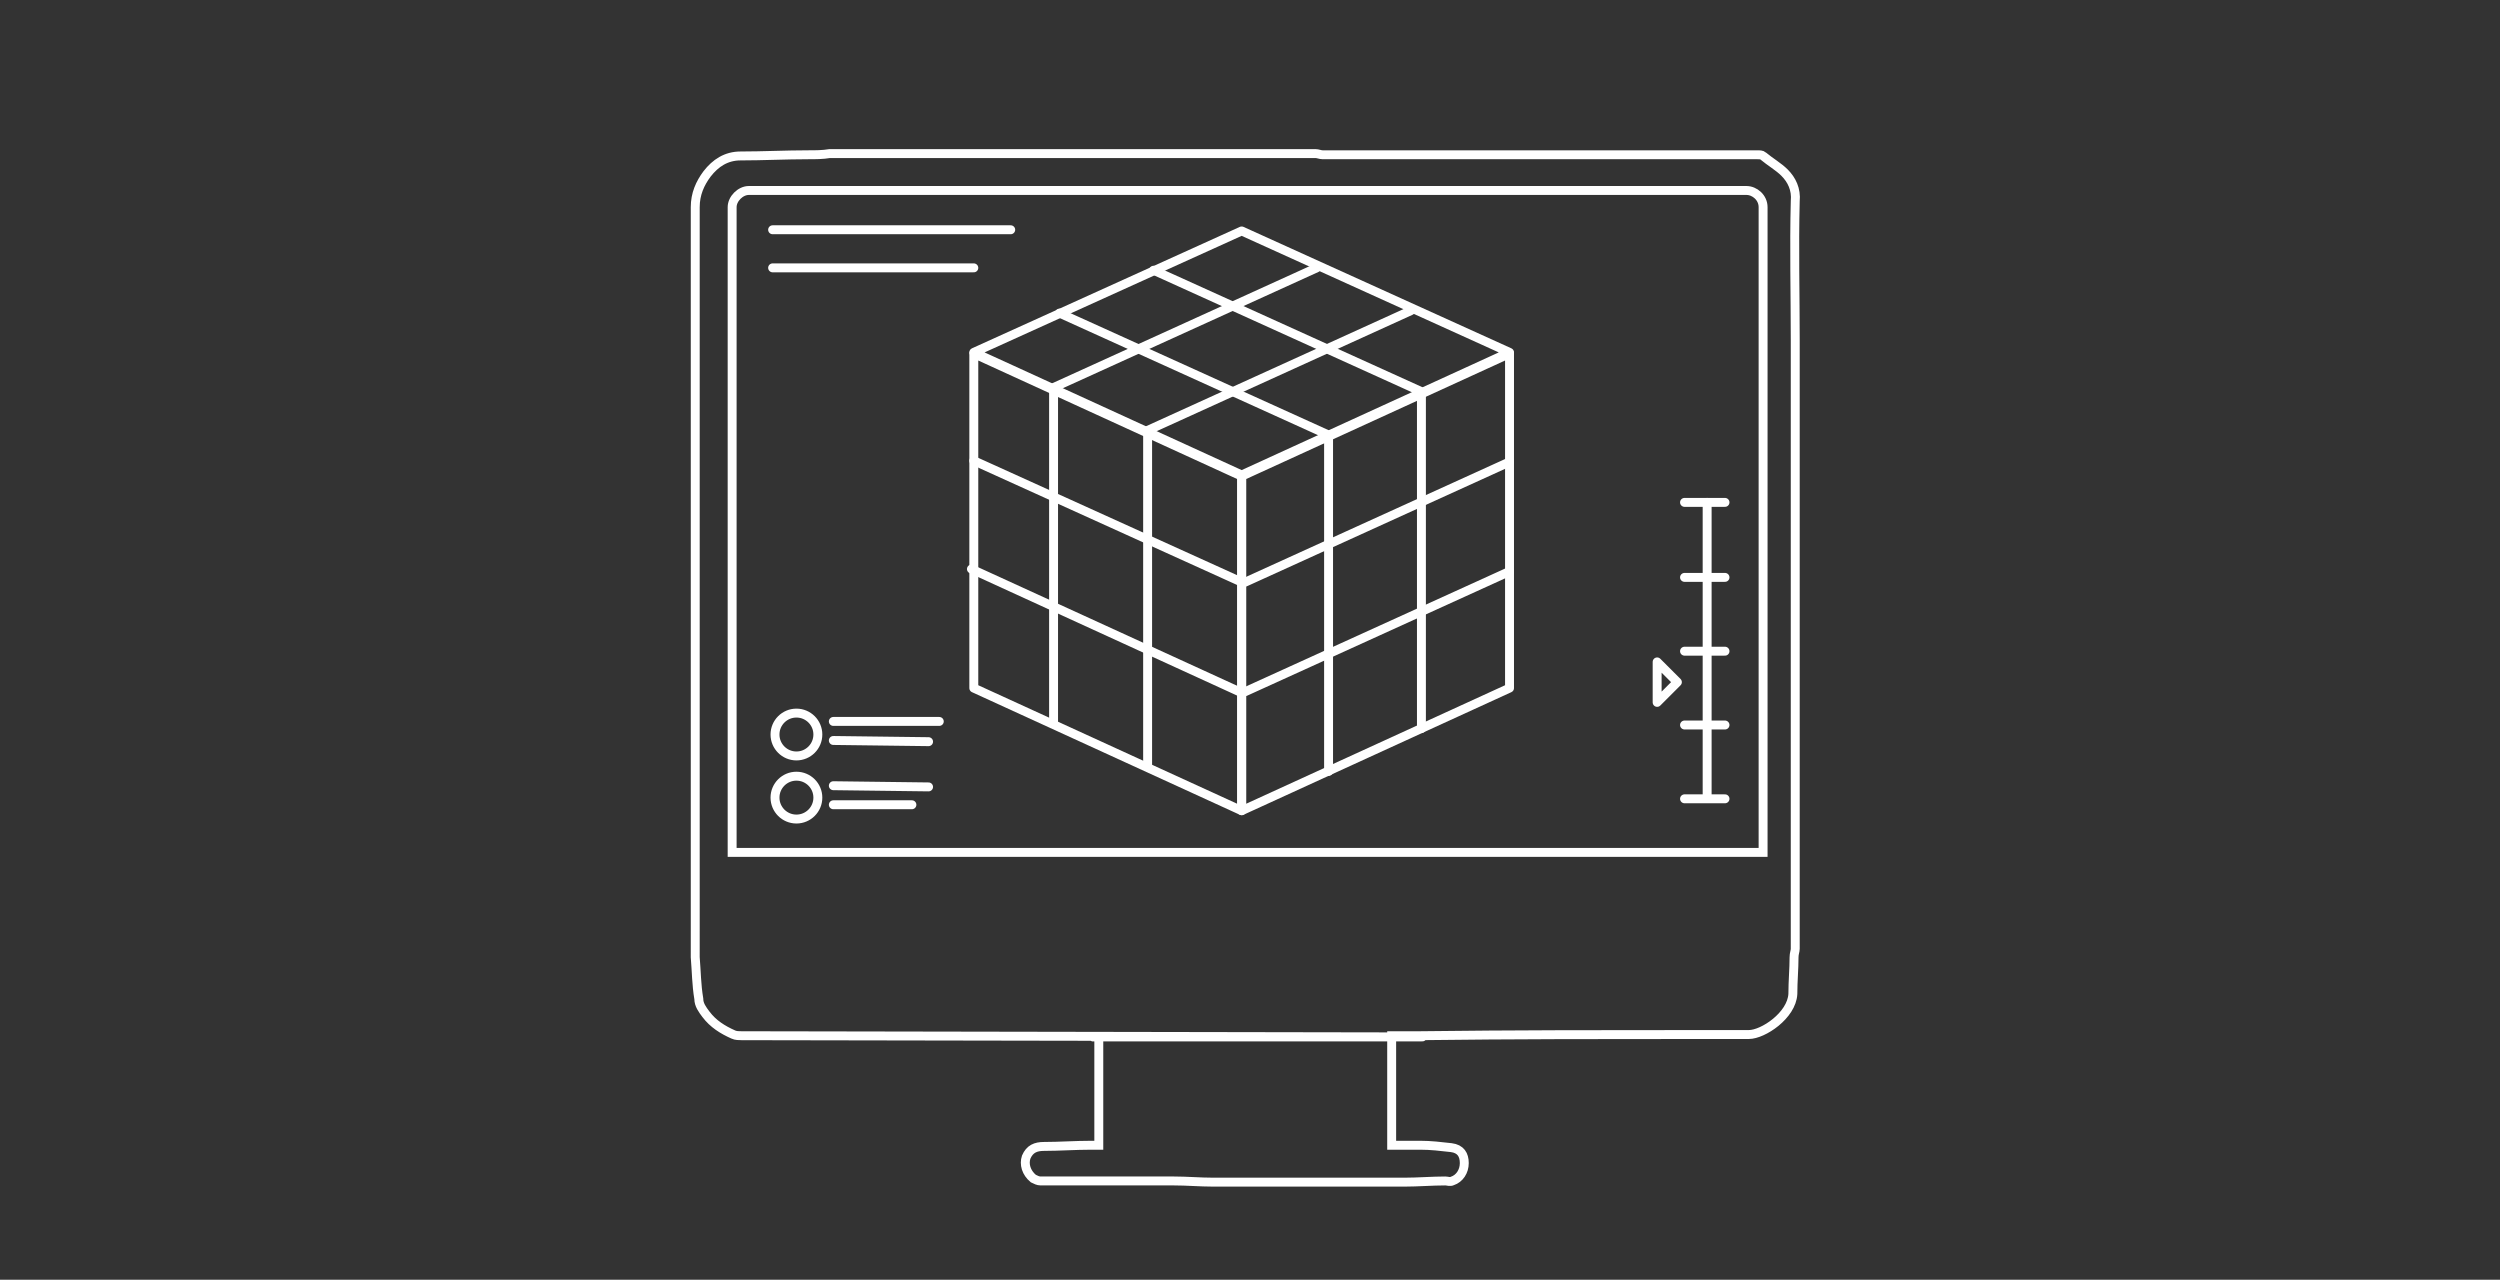 <?xml version="1.0" encoding="utf-8"?>
<!-- Generator: Adobe Illustrator 24.1.2, SVG Export Plug-In . SVG Version: 6.00 Build 0)  -->
<svg version="1.1" id="Ebene_1" xmlns="http://www.w3.org/2000/svg" xmlns:xlink="http://www.w3.org/1999/xlink" x="0px" y="0px"
	 viewBox="0 0 210 107.5" style="enable-background:new 0 0 210 107.5;" xml:space="preserve">
<rect x="0" y="0" width="210" height="107.5" fill="#333333" stroke="none"/>
<style type="text/css">
	.st0{fill:none;stroke:#FFFFFF;stroke-width:0.75;stroke-miterlimit:10;}
	.st1{fill:none;stroke:#FFFFFF;stroke-width:0.75;stroke-linecap:round;stroke-linejoin:round;stroke-miterlimit:10;}
</style>
<g>
	<path class="st0" d="M58.4,78.2c0-14.2,0-28.5,0-42.7c0-0.3,0-0.6,0-0.9c0-5.7,0-11.5,0-17.2c0-1.1,0.4-2,1-2.8
		c0.7-0.9,1.6-1.5,2.8-1.5c1.9,0,3.8-0.1,5.7-0.1c0.6,0,1.2,0,1.8-0.1c13.6,0,27.2,0,40.8,0c0.2,0,0.4,0.1,0.6,0.1c7,0,14,0,21,0
		c5.2,0,10.3,0,15.5,0c0.2,0,0.4,0,0.5,0.1c0.6,0.5,1.3,0.9,1.8,1.4c0.6,0.6,1,1.4,0.9,2.4c-0.1,3.9,0,7.8,0,11.7c0,0.3,0,0.6,0,0.9
		c0,16.7,0,33.5,0,50.2c0,0.2-0.1,0.4-0.1,0.7c0,1-0.1,2-0.1,3.1c-0.1,1.8-2.5,3.4-3.7,3.4c-1.4,0-2.7,0-4.1,0
		c-7.9,0-15.7,0-23.6,0.1c-0.8,0-1.5,0-2.3,0c0,3.1,0,6.1,0,9.2c0.8,0,1.6,0,2.4,0c0.9,0,1.7,0.1,2.6,0.2c0.8,0.1,1.1,0.6,1.1,1.3
		c0,0.7-0.4,1.3-1,1.5c-0.2,0.1-0.4,0-0.6,0c-1.1,0-2.3,0.1-3.4,0.1c-5.4,0-10.7,0-16.1,0c-1.1,0-2.2-0.1-3.3-0.1
		c-3.7,0-7.5,0-11.2,0c-0.2,0-0.4-0.1-0.6-0.2c-0.6-0.5-0.8-1.2-0.6-1.8c0.3-0.7,0.8-0.9,1.5-0.9c1.3,0,2.6-0.1,4-0.1
		c0.2,0,0.4,0,0.6,0c0-3.1,0-6.1,0-9.1c-0.2,0-0.3,0-0.5,0c-1.9,0,29.5,0,27.6,0c-7.9,0-49.2-0.1-57.1-0.1c-0.2,0-0.5,0-0.7-0.1
		c-0.9-0.4-1.7-0.9-2.3-1.7c-0.3-0.4-0.6-0.8-0.6-1.3c-0.2-1.2-0.2-2.3-0.3-3.5C58.4,79.7,58.4,79,58.4,78.2z M148.1,71.6
		c0-0.2,0-0.4,0-0.6c0-17.9,0-35.7,0-53.6c0-0.8-0.7-1.4-1.4-1.4c-27.9,0-55.8,0-83.8,0c-0.7,0-1.4,0.7-1.4,1.4
		c0,17.9,0,35.8,0,53.7c0,0.2,0,0.3,0,0.5C90.4,71.6,119.2,71.6,148.1,71.6z"/>
</g>
<polygon class="st1" points="126.8,57.8 104.3,68.1 104.3,40 126.8,29.7 "/>
<polygon class="st1" points="81.8,57.8 104.3,68.1 104.3,40 81.8,29.7 "/>
<polygon class="st1" points="104.3,19.4 126.8,29.6 104.3,39.9 81.8,29.6 "/>
<line class="st1" x1="88.4" y1="32.6" x2="110.6" y2="22.5"/>
<line class="st1" x1="88.5" y1="60.7" x2="88.5" y2="32.7"/>
<line class="st1" x1="96.3" y1="36.2" x2="118.5" y2="26.1"/>
<line class="st1" x1="104.6" y1="48.9" x2="126.8" y2="38.8"/>
<line class="st1" x1="104.6" y1="58.1" x2="126.8" y2="48"/>
<line class="st1" x1="96.4" y1="64.4" x2="96.4" y2="36.4"/>
<line class="st1" x1="111.6" y1="64.8" x2="111.6" y2="36.7"/>
<line class="st1" x1="119.4" y1="61.2" x2="119.4" y2="33.1"/>
<line class="st1" x1="111.5" y1="36.5" x2="89" y2="26.3"/>
<line class="st1" x1="104.3" y1="48.9" x2="81.8" y2="38.7"/>
<line class="st1" x1="104.1" y1="58.1" x2="81.6" y2="47.8"/>
<line class="st1" x1="119.4" y1="32.9" x2="96.9" y2="22.7"/>
<line class="st1" x1="64.9" y1="19.3" x2="84.9" y2="19.3"/>
<line class="st1" x1="64.9" y1="22.5" x2="81.8" y2="22.5"/>
<line class="st1" x1="70" y1="60.6" x2="78.9" y2="60.6"/>
<line class="st1" x1="70" y1="62.2" x2="78" y2="62.3"/>
<line class="st1" x1="70" y1="66" x2="78" y2="66.1"/>
<line class="st1" x1="70" y1="67.6" x2="76.6" y2="67.6"/>
<circle class="st1" cx="66.9" cy="61.7" r="1.8"/>
<circle class="st1" cx="66.9" cy="67" r="1.8"/>
<line class="st1" x1="143.4" y1="67" x2="143.4" y2="42.2"/>
<line class="st1" x1="141.5" y1="42.2" x2="144.9" y2="42.2"/>
<line class="st1" x1="141.5" y1="67.1" x2="144.9" y2="67.1"/>
<line class="st1" x1="141.5" y1="54.7" x2="144.9" y2="54.7"/>
<line class="st1" x1="141.5" y1="48.5" x2="144.9" y2="48.5"/>
<line class="st1" x1="141.5" y1="60.9" x2="144.9" y2="60.9"/>
<polygon class="st1" points="139.2,59 139.2,55.6 140.9,57.3 "/>
</svg>
